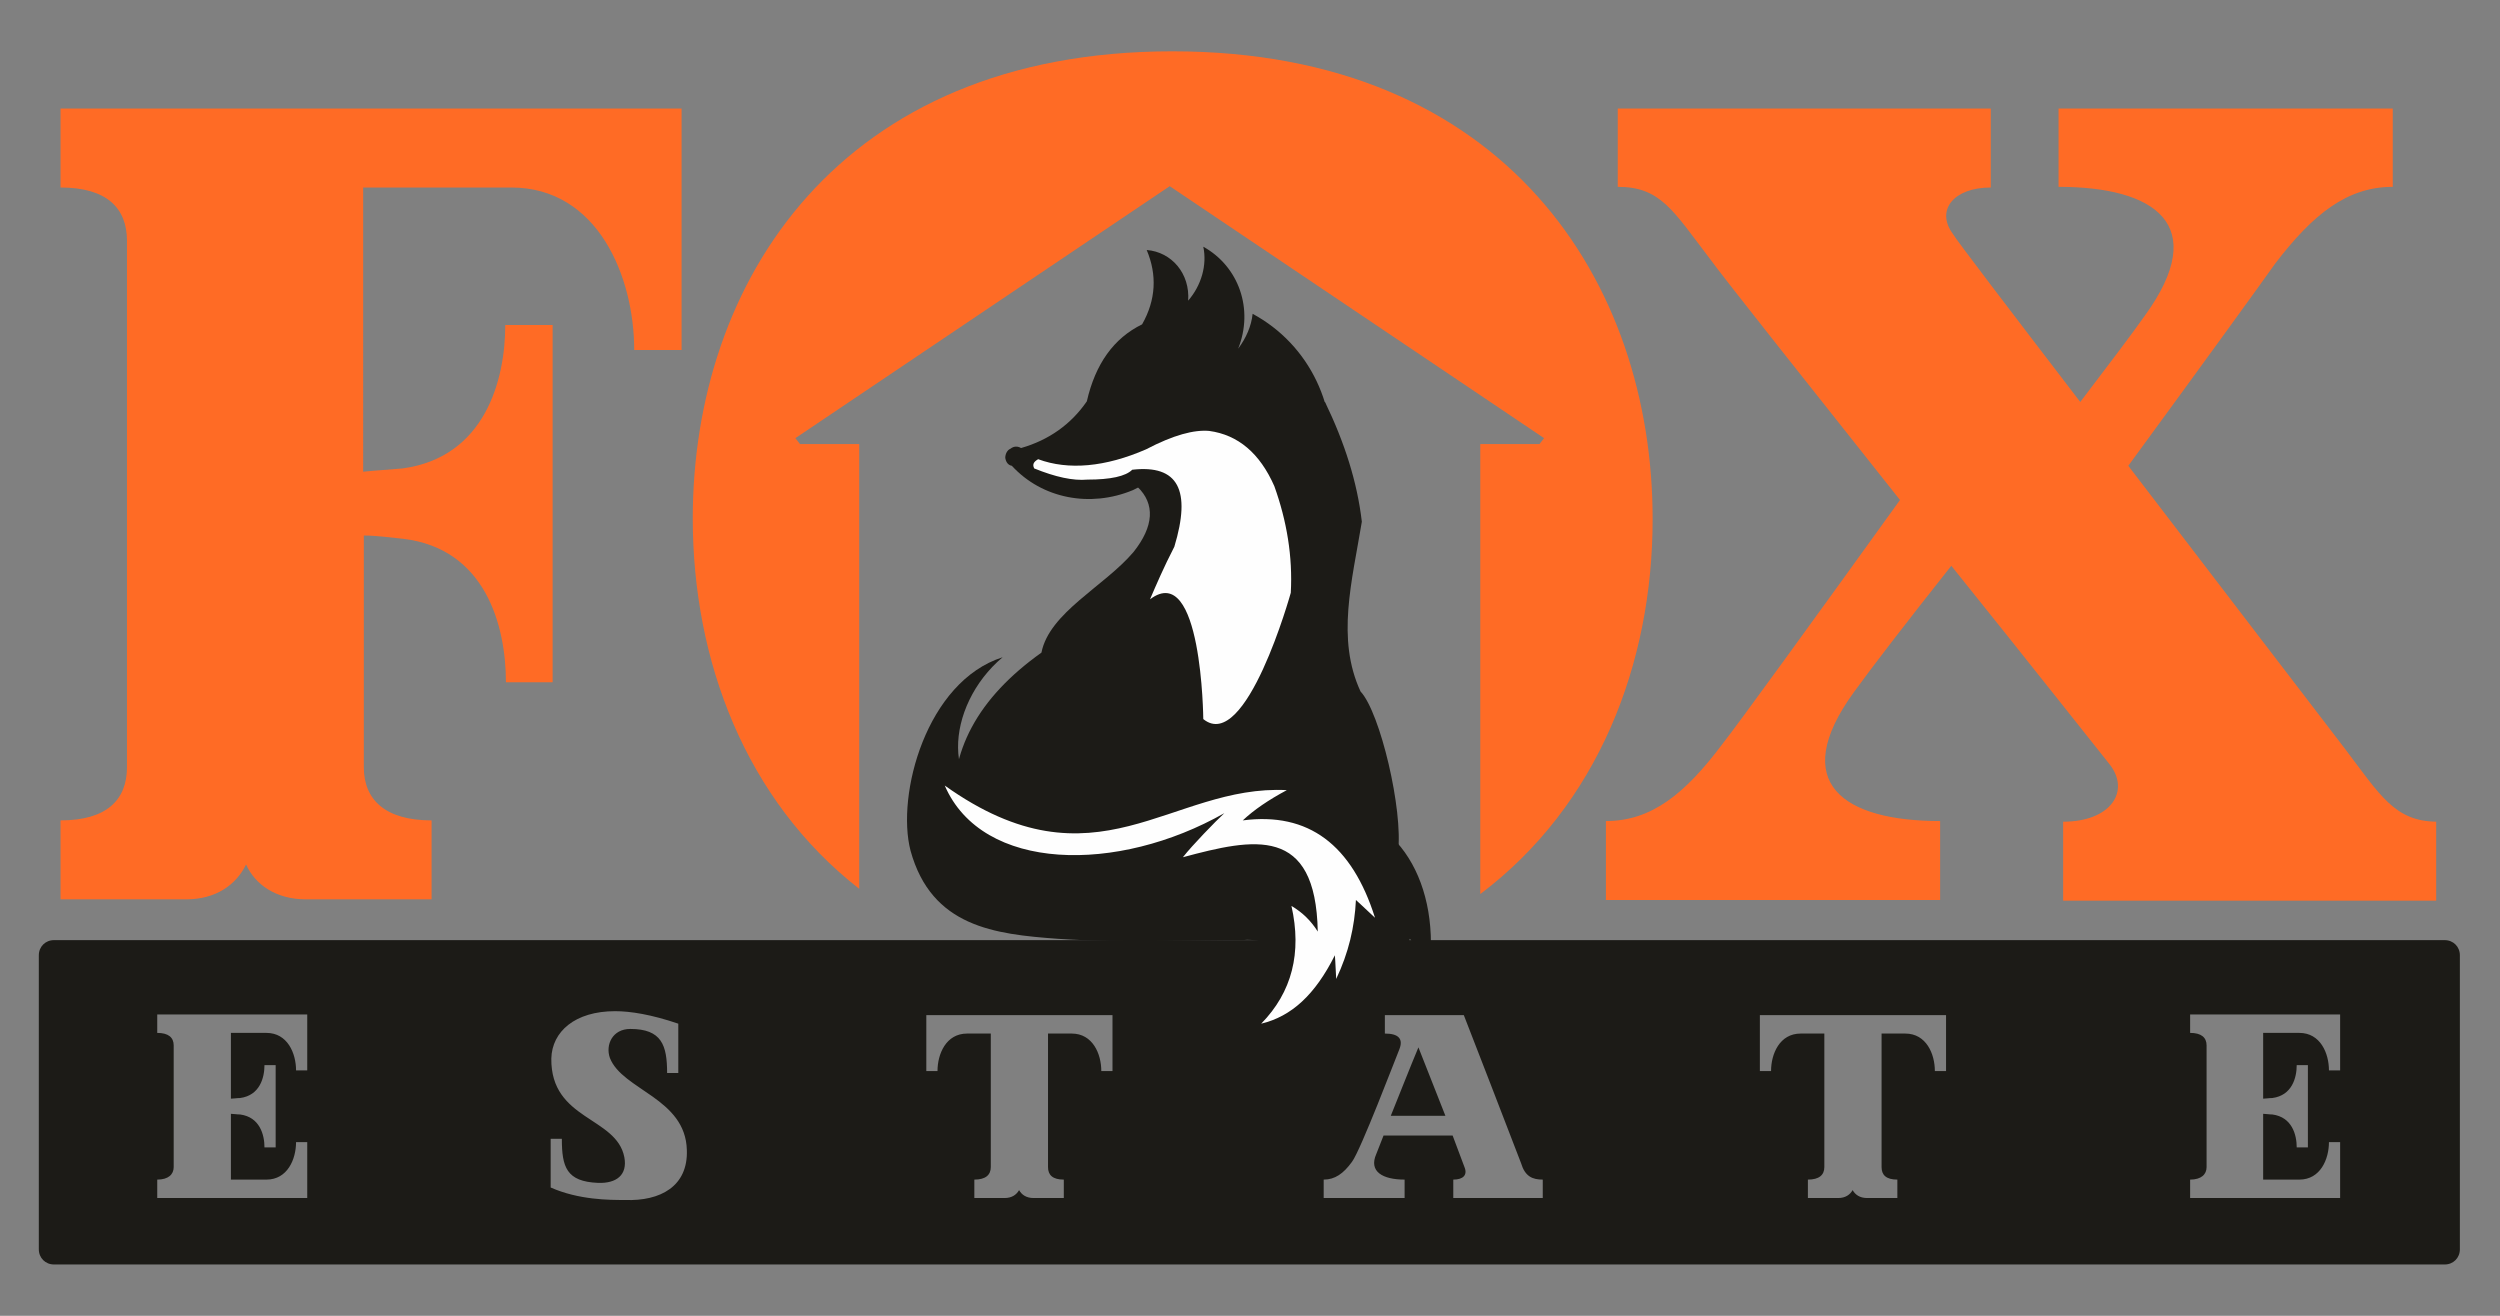 <?xml version="1.0" encoding="utf-8"?>
<!-- Generator: Adobe Illustrator 22.1.0, SVG Export Plug-In . SVG Version: 6.00 Build 0)  -->
<svg version="1.1" id="Layer_1" xmlns="http://www.w3.org/2000/svg" xmlns:xlink="http://www.w3.org/1999/xlink" x="0px" y="0px"
	 viewBox="0 0 380 200" style="enable-background:new 0 0 380 200;" xml:space="preserve">
<rect x="0" y="0" width="380" height="200" fill="#808080" stroke="none"/>
<style type="text/css">
	.st0{fill:#FF6B25;}
	.st1{fill:#1C1B17;}
	.st2{fill:#FEFEFE;}
</style>
<path class="st0" d="M356.5,113.9c-2.9-3.8-18.4-24-33-43.1c11.2-15.3,20.4-28,22.3-30.7c5.8-7.6,11-11.7,17.9-11.7V16.5h-50.8v11.9
	c14.6,0,23.2,5.7,13.1,19.6c-1.9,2.7-5.3,7.2-9.8,13.1c-10.5-13.7-18.9-24.7-19.4-25.6c-2.6-3.6,0.2-7,5.8-7v-12c0,0-7.2,0-13.2,0
	h-43.5v11.9c6.5,0,8.4,3.6,13.9,10.8c2.4,3.3,15.6,19.9,29,36.8c-13.1,18.2-24.7,34.2-27,37.1c-5.7,7.6-10.8,11.7-17.7,11.7v12h50.8
	v-12c-14.6,0-23.2-5.7-13.1-19.6c2.6-3.6,7.9-10.5,14.8-19.2c11.9,14.8,22.3,28,24,30.1c3.3,4.1,0.3,8.8-7,8.8v12h56.7v-12
	C364,124.8,361.8,120.9,356.5,113.9 M9.2,16.5v12c7,0,10.1,3.1,10.1,8.1v80c0,5-3.1,8.1-10.1,8.1v12c0,0,7.7,0,19.1,0
	c4.5,0,7.6-2.2,9.1-5.3c1.4,3.1,4.6,5.3,9.1,5.3c11.3,0,19.1,0,19.1,0v-12c-7,0-10.3-3.1-10.3-8.1V81.4c1.9,0,4,0.3,6,0.5
	c12.5,1.5,15.6,13.2,15.6,21.8H84V49.4h-7.2c0,8.4-3.1,20.1-15.6,21.8c-2.1,0.2-4.1,0.3-6,0.5V28.5h22.5c13.2,0,18.7,13.6,18.7,24.7
	h7.2V16.5H9.2z M178.2,7.8c-50.7,0-72.9,35.1-72.9,71c0,21.6,8,42.8,25.3,56.3V67.5h-9l-0.7-0.9l56.9-38.3l56.9,38.3l-0.7,0.9h-9
	v68.4c17.9-13.5,26.2-35,26.2-57C251.2,42.9,228.9,7.8,178.2,7.8z"/>
<path class="st1" d="M349.5,157c3.2,0,4.5,3.1,4.5,5.7h1.7v-8.5h-22.8v2.8c1.7,0,2.5,0.7,2.5,1.9v18.5c0,1.1-0.8,1.9-2.5,1.9v2.8
	h22.8v-8.5H354c0,2.6-1.3,5.7-4.5,5.7H344v-10c0.4,0,0.9,0.1,1.4,0.1c3,0.4,3.7,3.1,3.7,5h1.7v-12.5h-1.7c0,1.9-0.7,4.6-3.7,5
	c-0.5,0-1,0.1-1.4,0.1v-10H349.5z M267.5,154.3v8.5h1.7c0-2.6,1.3-5.7,4.5-5.7h3.6v20.3c0,1.2-0.8,1.9-2.5,1.9v2.8c0,0,1.9,0,4.6,0
	c1.1,0,1.8-0.5,2.2-1.2c0.4,0.7,1.1,1.2,2.2,1.2c2.7,0,4.6,0,4.6,0v-2.8c-1.7,0-2.4-0.7-2.4-1.9v-20.3h3.6c3.2,0,4.5,3.1,4.5,5.7
	h1.7v-8.5H267.5z M211.4,169.6c1.3-3.2,2.9-7.3,4.2-10.4c0.9,2.3,2.6,6.6,4.1,10.4H211.4z M231.2,176.8c-0.7-1.9-8.7-22.5-8.7-22.5
	h-12v2.8c2.2,0,2.8,0.9,2.2,2.4c-0.5,1.2-5.9,15.4-7.2,17.1c-1.3,1.8-2.6,2.7-4.3,2.7v2.8h12.3v-2.8c-3.3,0-5.5-1.2-4.3-3.9
	c0.2-0.5,0.6-1.5,1.1-2.8h10.5c1,2.6,1.7,4.6,1.8,4.8c0.5,1.2-0.2,1.9-1.7,1.9v2.8h13.6v-2.8C232.9,179.3,231.8,178.8,231.2,176.8z
	 M140.8,154.3v8.5h1.7c0-2.6,1.3-5.7,4.5-5.7h3.6v20.3c0,1.2-0.8,1.9-2.5,1.9v2.8c0,0,1.9,0,4.6,0c1.1,0,1.8-0.5,2.2-1.2
	c0.4,0.7,1.1,1.2,2.2,1.2c2.7,0,4.6,0,4.6,0v-2.8c-1.7,0-2.4-0.7-2.4-1.9v-20.3h3.6c3.2,0,4.5,3.1,4.5,5.7h1.7v-8.5H140.8z
	 M104.4,174.8c-0.2-7.9-9.8-9.1-11.7-14c-0.7-2,0.4-4.4,3.1-4.4c4.8,0,5.6,2.5,5.6,6.7h1.7v-7.5c-4.1-1.4-7.3-1.9-9.6-1.9
	c-6.1,0-9.6,3.1-9.7,7.2c-0.1,9.4,9.9,8.8,11.1,15c0.5,2.7-1.2,4-4,3.9c-4.8-0.2-5.5-2.4-5.5-6.7h-1.7v7.4c4.3,1.9,8.9,1.9,11.3,1.9
	C100.4,182.6,104.6,180.3,104.4,174.8z M40.5,157c3.2,0,4.5,3.1,4.5,5.7h1.7v-8.5H23.9v2.8c1.7,0,2.5,0.7,2.5,1.9v18.5
	c0,1.1-0.8,1.9-2.5,1.9v2.8h22.8v-8.5H45c0,2.6-1.3,5.7-4.5,5.7h-5.4v-10c0.4,0,0.9,0.1,1.4,0.1c3,0.4,3.7,3.1,3.7,5h1.7v-12.5h-1.7
	c0,1.9-0.7,4.6-3.7,5c-0.5,0-1,0.1-1.4,0.1v-10H40.5z M8.2,142.9h363.4c1.3,0,2.3,1,2.3,2.3v44.7c0,1.3-1,2.3-2.3,2.3H8.2
	c-1.3,0-2.3-1-2.3-2.3v-44.7C5.9,143.9,6.9,142.9,8.2,142.9z"/>
<path class="st1" d="M180.6,45.7c2-2.3,2.9-5.4,2.3-8.2c5.4,3,7.7,9.5,5.3,15.5c1.2-1.6,2-3.4,2.2-5.3c8.7,4.7,13.3,14.4,11.7,24.4
	c-0.7-2.9-2-5.5-3.6-7.9c2.6,6.3,1.7,13.7-2.4,19.6c-0.5-7-2.5-12-5.7-15.1c-2.8-3.2-7.4-4.3-11.6-2.4c-2.8,1.2-5.4,2.3-7.7,3.3
	c-5.5,1.3-9.6,1.5-12.3,0.4c-0.2-0.2-0.6-0.4-0.9-0.2c-0.4,0-0.6,0.2-0.6,0.6c-0.1,0.4,0,0.7,0.2,1c4.9,2.1,9.7,2.2,14.3,0.4
	c8.1-3.6,12.7-2.9,13.8,2.3c-3.8-2.5-8.3-2.3-13.4,0.4c-6.5,2.7-13.8,1.3-18.4-3.7c-0.6-0.1-0.9-0.6-1-1.2c0-0.6,0.3-1.2,0.8-1.4
	c0.5-0.4,1.1-0.4,1.6-0.1c4.2-1.2,7.6-3.6,10-7.1c1.3-5.7,4.1-9.6,8.4-11.7c2.1-3.7,2.3-7.5,0.7-11.3
	C178.1,38.3,180.9,41.6,180.6,45.7z"/>
<path class="st1" d="M183.9,126.8c8.2-3.4,17,4.5,28.6,2.7c0.8-6.3-2.7-21.2-5.7-24.4c-3.7-8-1.3-16.7,0.2-25.8
	c-0.7-6-2.6-12-5.6-18.2c-26,4.3-39,6.4-39,6.4c-5.7,2.2-8.5,3.1-8.5,3.1c6.1,3.8,12.4,4.9,19,3.4c2.7,2.6,2.5,6-0.6,9.9
	c-4.4,5.2-12.8,9.2-14,15.3c-9.7,6.9-14.1,15.1-13.2,24.5C154.7,127.8,171.4,129.6,183.9,126.8z"/>
<path class="st2" d="M182.9,109.3c6.5,5.3,13.3-19.2,13.3-19.2c0.3-5.5-0.6-10.9-2.5-16.2c-2.2-5-5.5-7.8-9.9-8.4
	c-2.3-0.2-5.4,0.6-9.6,2.8c-6.2,2.7-11.8,3.2-16.4,1.5c-0.7,0.4-0.9,0.8-0.6,1.4c3.2,1.3,5.9,1.9,8.1,1.7c3.5,0,5.8-0.5,6.8-1.5
	c7-0.8,9,3.1,6.4,11.7c-1.6,3.1-2.8,5.9-3.7,8C182.7,85.1,182.9,109.3,182.9,109.3z"/>
<path class="st1" d="M152.4,99.9c-8.8,7.4-9.7,21.4,1.3,23.6c10.1,0.6,18.7-1,25.9-5c12.2-4.4,24.1-2.8,32.7,4.6
	c-3.4-1.3-7.3-1.3-11.3-0.2c11.3,0.2,18.3,11.3,16.1,25.7c-0.6-2.3-1.5-4.3-2.8-5.9c-2.2,6.1-5.1,12.2-8.7,17.6
	c1-2.4,1.5-4.5,1.6-6.1c-4.9,5.7-11.2,8.6-16.7,7.8c10.3-7.5,7.1-20-1.7-19.1c-6.1-0.1-17.7,0.5-28-0.2c-9.6-0.7-19.2-1.8-22.4-13.4
	C136.2,120.8,140.8,103.6,152.4,99.9z"/>
<path class="st2" d="M143.6,119.4c23,16.4,34.3-0.2,52,0.7c-2.8,1.5-5,3-6.7,4.6c10-1.3,16.6,3.7,20.1,14.8
	c-1.9-1.8-2.9-2.7-2.9-2.7c-0.2,4.1-1.1,8-3,12c-0.1-2.4-0.2-3.6-0.2-3.6c-3,6-6.6,9.3-11.2,10.4c4.7-4.8,6.2-10.8,4.6-17.9
	c1.7,1,3,2.3,4,3.9c-0.3-16.2-9.7-14.2-20.5-11.3c1.4-1.8,5-5.5,6.3-6.7C169.9,132.8,149.3,132.6,143.6,119.4z"/>
</svg>
